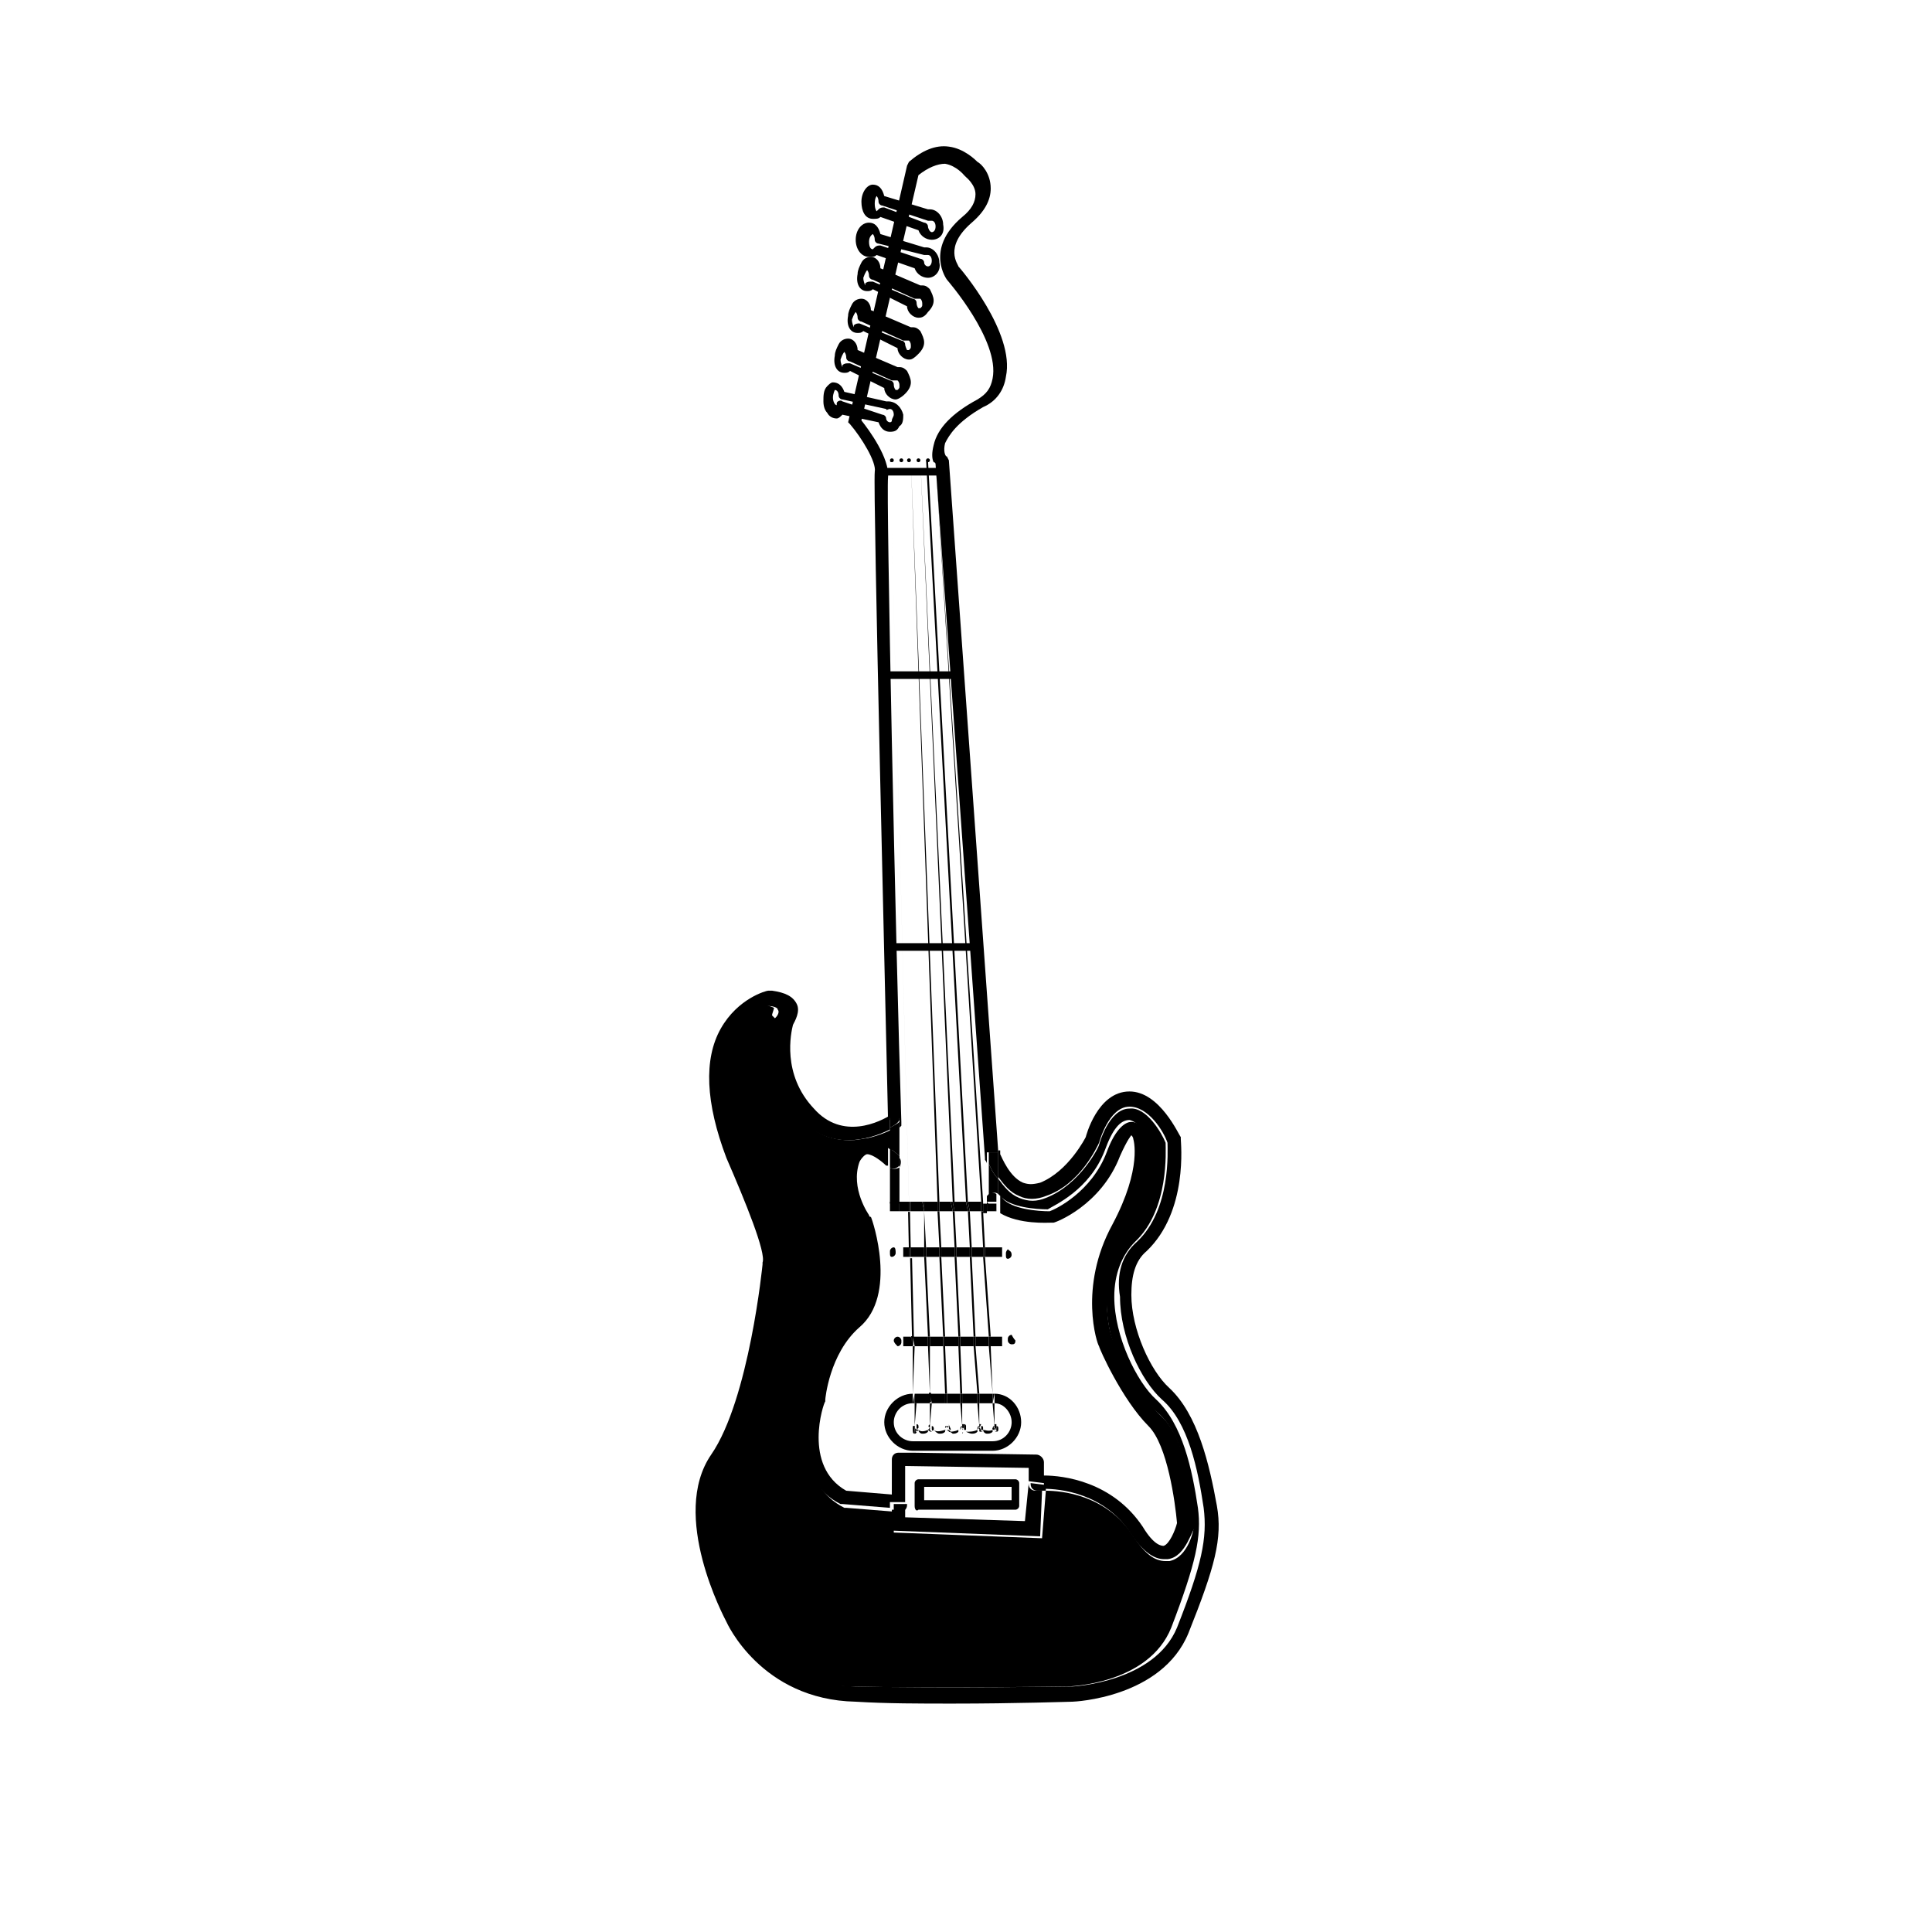 <?xml version="1.0" encoding="UTF-8"?>
<!-- Uploaded to: SVG Repo, www.svgrepo.com, Generator: SVG Repo Mixer Tools -->
<svg fill="#000000" width="800px" height="800px" version="1.1" viewBox="144 144 512 512" xmlns="http://www.w3.org/2000/svg">
 <g>
  <path d="m390.93 207.54c-1.512 0-3.023-1.008-3.527-2.519l-10.078-3.527c-0.504 0.504-1.008 0.504-2.016 0.504-2.016 0-3.023-2.016-3.023-4.535 0-2.519 1.512-4.535 3.023-4.535 1.512 0 2.519 1.008 3.023 3.023l11.586 3.527h0.504c2.016 0 3.527 2.016 3.527 4.031 0.508 2.519-1.004 4.031-3.019 4.031zm-2.016-4.535c0.504 0 1.008 0.504 1.008 1.008s0.504 1.512 1.008 1.512c0.504 0 1.008-0.504 1.008-1.512s-0.504-1.512-1.008-1.512h-1.008l-12.09-4.027c-0.504 0-1.008-0.504-1.008-1.008 0-1.008-0.504-1.512-0.504-1.512s-0.504 0.504-0.504 2.016c0 1.512 0.504 2.016 0.504 2.016l0.504-0.504c0.504-0.504 1.008-0.504 1.512-0.504z"/>
  <path d="m389.92 217.62c-1.512 0-3.023-1.008-3.527-2.519l-10.078-3.527c-0.504 0.504-1.008 0.504-2.016 0.504-2.016 0-3.527-2.016-3.527-4.535s1.512-4.535 3.527-4.535c1.512 0 2.519 1.008 3.023 3.023l11.586 3.527h0.504c2.016 0 3.527 2.016 3.527 4.031 0.508 2.016-1.004 4.031-3.019 4.031zm-2.016-5.039c0.504 0 1.008 0.504 1.008 1.008s0.504 1.008 1.008 1.008 1.008-0.504 1.008-1.512c0-1.008-0.504-1.512-1.008-1.512h-1.008l-12.09-3.023c-0.504 0-1.008-0.504-1.008-1.008 0-1.008-0.504-1.512-0.504-1.512s-1.008 0.504-1.008 2.016 0.504 2.016 1.008 2.016l0.504-0.504c0.504-0.504 1.008-0.504 1.512-0.504z"/>
  <path d="m387.4 228.2c-1.512 0-3.023-1.512-3.023-3.023l-9.07-4.535c-0.504 0.504-1.008 0.504-1.512 0.504-2.016 0-3.023-2.016-2.519-4.535 0-1.008 0.504-2.016 1.008-3.023 0.504-1.008 1.512-1.512 2.519-1.512 1.512 0 2.519 1.512 2.519 3.023l10.578 4.535h0.504c1.008 0 1.512 0.504 2.016 1.008 0.504 1.008 1.008 2.016 1.008 3.023 0 1.008-0.504 2.016-1.512 3.023-1.004 1.512-2.012 1.512-2.516 1.512zm-1.512-5.039c0.504 0 1.008 0.504 1.008 1.008 0 1.008 0.504 1.512 0.504 1.512h0.504c0.504-0.504 0.504-0.504 0.504-1.008s0-1.008-0.504-1.512h-0.504-1.008l-11.082-5.039c-0.504 0-1.008-0.504-1.008-1.008 0-1.008-0.504-1.512-0.504-1.512s-0.504 0.504-1.008 2.016c0 1.008 0.504 2.016 0.504 2.016v-0.504c0.504-0.504 1.008-0.504 1.512-0.504h0.504z"/>
  <path d="m384.88 239.29c-0.504 0-0.504 0 0 0-1.512 0-3.023-1.512-3.023-3.023l-9.07-4.535c-0.504 0.504-1.008 0.504-1.512 0.504-2.016 0-3.023-2.016-2.519-4.535 0-1.008 0.504-2.016 1.008-3.023s1.512-1.512 2.519-1.512c1.512 0 2.519 1.512 2.519 3.023l10.578 4.535h0.504c1.008 0 1.512 0.504 2.016 1.008 0.504 1.008 1.008 2.016 1.008 3.023s-0.504 2.016-1.512 3.023c-1.508 1.512-2.012 1.512-2.516 1.512zm-2.016-5.039c0.504 0 1.008 0.504 1.008 1.008s0.504 1.512 0.504 1.512h0.504c0.504-0.504 0.504-0.504 0.504-1.008 0-0.504 0-1.008-0.504-1.512h-0.504-1.008l-11.082-5.039c-0.504 0-1.008-0.504-1.008-1.008 0-1.008-0.504-1.512-0.504-1.512s-0.504 0.504-1.008 2.016c0 1.008 0.504 2.016 0.504 2.016v-0.504c0.504-0.504 1.008-0.504 1.512-0.504z"/>
  <path d="m381.36 249.86c-1.512 0-3.023-1.512-3.023-3.023l-9.07-4.535c-0.504 0.504-1.008 0.504-1.512 0.504-2.016 0-3.023-2.016-2.519-4.535 0-1.008 0.504-2.016 1.008-3.023 0.504-1.008 1.512-1.512 2.519-1.512 1.512 0 2.519 1.512 2.519 3.023l10.578 4.535h0.504c1.008 0 1.512 0.504 2.016 1.008 0.504 1.008 1.008 2.016 1.008 3.023s-0.504 2.016-1.512 3.023c-1.008 1.008-2.012 1.512-2.516 1.512zm-1.512-5.039c0.504 0 1.008 0.504 1.008 1.008 0 1.008 0.504 1.512 0.504 1.512h0.504c0.504-0.504 0.504-0.504 0.504-1.008 0-0.504 0-1.008-0.504-1.512h-0.504-1.008l-11.082-5.039c-0.504 0-1.008-0.504-1.008-1.008 0-1.008-0.504-1.512-0.504-1.512s-0.504 0.504-1.008 2.016c0 1.008 0.504 2.016 0.504 2.016v-0.504c0.504-0.504 1.008-0.504 1.512-0.504h0.504z"/>
  <path d="m379.85 258.43c-1.512 0-2.519-1.008-3.023-2.519l-9.574-2.016c-0.504 0.504-1.008 1.008-1.512 1.008-1.008 0-2.016-0.504-2.519-1.512-0.504-0.504-1.008-1.512-1.008-3.023 0-1.512 0-3.023 1.008-4.031 0.504-0.504 1.008-1.008 1.512-1.008 1.512 0 2.519 1.008 3.023 2.519l11.082 2.519h0.504c2.016 0 3.527 1.512 4.031 3.527 0 1.008 0 2.519-1.008 3.023-0.5 1.008-1.004 1.512-2.516 1.512 0.504 0 0.504 0 0 0zm-2.016-4.535c0.504 0 1.008 0.504 1.008 1.008s0.504 1.008 1.008 1.008c0 0 0.504 0 0.504-0.504s0.504-1.008 0.504-1.512c0-1.008-0.504-1.512-1.008-1.512s-1.008 0.504-1.008 0l-11.586-2.519c-0.504 0-1.008-0.504-1.008-1.008 0-1.008-0.504-1.512-1.008-1.512 0 0-0.504 1.008-0.504 2.016s0.504 2.016 1.008 2.016v-0.504c0-0.504 1.008-1.008 1.512-0.504z"/>
  <path d="m377.83 268h16.625v2.016h-16.625z"/>
  <path d="m379.85 321.91h18.641v2.016h-18.641z"/>
  <path d="m380.86 393.95h22.168v2.016h-22.168z"/>
  <path d="m380.86 265.98c0 0.672-1.008 0.672-1.008 0s1.008-0.672 1.008 0"/>
  <path d="m383.37 265.98c0 0.672-1.008 0.672-1.008 0s1.008-0.672 1.008 0"/>
  <path d="m385.39 265.98c0 0.672-1.008 0.672-1.008 0s1.008-0.672 1.008 0"/>
  <path d="m387.91 265.98c0 0.672-1.008 0.672-1.008 0s1.008-0.672 1.008 0"/>
  <path d="m390.43 265.98c0 0.672-1.008 0.672-1.008 0s1.008-0.672 1.008 0"/>
  <path d="m392.44 265.98c0 0.672-1.008 0.672-1.008 0s1.008-0.672 1.008 0"/>
  <path d="m452.9 446.85c0 2.016 1.008 17.633-8.062 26.199-3.527 3.527-5.543 8.566-5.543 14.609 0 10.578 6.047 22.672 11.082 27.207 7.055 6.551 9.574 18.641 11.082 28.719 1.008 7.559-0.504 14.609-7.055 31.738-6.047 15.113-27.207 15.617-27.711 15.617s-33.754 0.504-57.434 0c-22.672-0.504-30.23-18.137-30.73-19.145 0-0.504-14.105-26.199-4.535-40.305 10.078-15.113 14.105-48.367 14.105-51.891 1.512-5.039-6.047-22.672-10.078-30.23-5.039-13.602-5.543-23.68-1.512-31.234 3.023-6.047 8.566-7.559 9.574-8.062 2.016 0.504 3.023 1.008 3.023 1.008 0 0.504-0.504 1.512-0.504 2.016l1.016 1.008c0 0.504-4.031 14.609 6.551 26.199 7.559 8.566 18.137 6.047 24.184 3.023v5.543c-1.512-1.008-4.031-2.519-6.551-2.016-1.512 0.504-3.527 1.512-4.535 4.535-3.023 8.062 2.016 15.617 3.023 17.129 0.504 2.016 5.543 18.641-1.512 25.191-8.566 7.559-10.578 19.648-10.578 21.664-2.519 7.055-4.535 22.168 7.559 28.215h0.504l12.594 1.008v5.543l39.297 1.512 1.008-12.594c4.031 0 16.121 1.008 23.176 12.09 3.023 4.535 5.543 6.551 8.566 6.551h1.008c5.039-1.008 6.551-8.566 6.551-9.574v-0.504c0-1.008-1.008-21.16-9.07-28.719-7.055-6.047-12.594-19.648-12.594-19.648s-5.039-14.105 3.023-28.719c9.07-16.625 5.543-25.695 5.543-25.695-0.504-1.512-2.016-3.527-4.031-4.031-2.519 0-4.535 2.519-6.551 8.062-4.031 10.578-13.602 14.609-15.113 15.617-3.023 0-10.078-0.504-12.594-3.527l-0.504-0.504v-4.031c1.512 2.016 3.023 4.031 5.543 5.039 2.519 1.008 4.535 1.008 7.055 0 9.07-3.527 14.105-13.602 14.105-14.105 0 0 2.519-9.574 8.062-9.574 4.523-0.504 8.555 6.547 9.562 9.066z"/>
  <path d="m419.14 539.05c-0.504 0-1.008 0-1.512-0.504-0.504-0.504-0.504-1.008-0.504-1.512l4.031 0.504v1.512h-2.016z"/>
  <path d="m413.1 499.25c0 1.008-0.504 1.008-1.008 1.008s-1.008-0.504-1.008-1.008v-0.504c0-0.504 0.504-1.008 1.008-1.008 0.504 1.008 1.008 1.512 1.008 1.512z"/>
  <path d="m412.09 476.58c0 0.504-0.504 1.008-1.008 1.008-0.504 0-0.504-0.504-0.504-1.008v-0.504c0-0.504 0.504-1.008 0.504-1.008 0.504 0.504 1.008 0.504 1.008 1.512z"/>
  <path d="m409.57 498.24v2.519h-3.023v-2.519z"/>
  <path d="m409.57 474.56v2.519h-4.535v-2.519z"/>
  <path d="m406.04 452.39v-3.023h2.519v7.055c-1.512-1.512-2.016-3.023-2.519-4.031z"/>
  <path d="m408.06 464.99c-1.008-0.504-1.512-1.008-2.519-2.016h2.519z"/>
  <path d="m408.06 464.99h-2.519v-2.519c1.008 1.512 2.016 2.016 2.519 2.519z"/>
  <path d="m408.06 522.93s-0.504 0 0 0c-0.504 0-0.504 0 0 0-0.504-0.504-0.504-0.504 0 0-0.504-0.504 0-0.504 0 0v0z"/>
  <path d="m407.55 521.92-0.504-6.047h0.504v6.047c0.504 0 0.504 0 0 0z"/>
  <path d="m408.06 523.43h-0.504 0.504c-0.504-0.504-0.504 0 0 0v-0.504-1.008c0.504 0 0.504 0.504 0.504 0.504v0.504c0 0.504-0.504 0.504-0.504 0.504z"/>
  <path d="m407.55 522.43v-1.008h0.504v1.008 0.504l-0.504-0.504c0 0.504 0.504 0.504 0 0 0.504 0.504 0.504 0 0 0 0.504 0 0 0 0 0z"/>
  <path d="m407.05 522.93c0-0.504 0-1.008 0.504-1.008l-0.504 1.008c0.504 0 0 0 0 0z"/>
  <path d="m407.55 522.93v0c-0.504 0-0.504 0-0.504-0.504h0.504z"/>
  <path d="m407.05 513.36-1.008-12.594h0.504l0.504 12.594c0.504 0 0 0 0 0z"/>
  <path d="m407.05 515.88v-2.519h0.504l-0.504 2.519c0.504 0 0.504 0 0 0z"/>
  <path d="m407.05 515.88h-3.527v-2.519h3.527z"/>
  <path d="m406.55 498.24v2.519h-0.504v-2.519z"/>
  <path d="m405.04 477.08 1.512 21.16h-0.504l-1.512-21.16z"/>
  <path d="m406.04 498.24v2.519h-3.527v-2.519z"/>
  <path d="m406.04 452.39c0.504 1.008 1.008 2.519 2.519 4.031v4.031c-0.504-0.504-1.512-0.504-2.016 0 0 0-0.504 0.504-0.504 0.504z"/>
  <path d="m406.04 460.46c0.504-0.504 1.512-0.504 2.016 0v2.016h-2.519v-1.512l0.504-0.504z"/>
  <path d="m405.54 462.98v2.519h-1.008v-2.519h1.008v0z"/>
  <path d="m405.04 474.56v2.519h-0.504v-2.519z"/>
  <path d="m404.53 464.99 0.504 9.574h-0.504l-0.504-9.574z"/>
  <path d="m404.53 474.56v2.519h-3.019v-2.519z"/>
  <path d="m404.53 462.47v2.516h-0.504v-2.516z"/>
  <path d="m404.53 522.93c0.504 0 1.512 0.504 2.519 0v0.504c-0.504 0.504-1.008 0.504-1.512 0.504-0.504 0-1.008-0.504-1.008-1.008v0z"/>
  <path d="m404.03 462.47v2.516h-3.019l-0.504-2.516z"/>
  <path d="m404.53 522.93h-0.504v-1.008c0.504 0 0.504 0 0.504 1.008z"/>
  <path d="m403.52 522.43s0.504 0 0 0c0.504 0.504 0.504 0.504 0 0 0 0.504 0.504 0 0 0z"/>
  <path d="m404.03 523.43c-0.504 0-0.504 0-0.504-0.504v-0.504c0.504 0.504 0.504 0.504 0.504 1.008 0.504-0.504 0.504 0 0 0z"/>
  <path d="m403.52 513.36v2.519h-0.504v-2.519z"/>
  <path d="m403.52 522.43c0.504 0 0 0.504 0 0v0z"/>
  <path d="m403.52 522.43v-1.008h0.504l-0.504 1.008c0.504 0 0 0 0 0z"/>
  <path d="m402.52 500.76 1.008 12.594h-0.504l-1.004-12.594z"/>
  <path d="m403.52 521.92-0.504-6.047h0.504v6.047c0.504 0 0 0 0 0z"/>
  <path d="m403.52 522.43v0 0 0c-0.504 0.504-0.504 0 0 0z"/>
  <path d="m403.02 523.43s0.504-0.504 0 0c0.504-0.504 0.504-0.504 0 0h1.008-0.504-0.504z"/>
  <path d="m403.02 523.43v0-0.504 0.504c0.504-0.504 0.504-0.504 0 0 0.504-0.504 0 0 0 0z"/>
  <path d="m403.02 513.36v2.519h-4.027v-2.519z"/>
  <path d="m403.02 522.93c0-0.504 0-1.008 0.504-1.008l-0.504 1.008v0z"/>
  <path d="m402.52 498.24v2.519h-0.5v-2.519z"/>
  <path d="m401.51 477.08 1.004 21.16h-0.5l-1.008-21.16z"/>
  <path d="m402.02 498.24v2.519h-3.527v-2.519z"/>
  <path d="m401.51 474.56v2.519h-0.504v-2.519z"/>
  <path d="m401.01 464.99 0.504 9.574h-0.504l-0.504-9.574z"/>
  <path d="m401.01 474.56v2.519h-3.527v-2.519z"/>
  <path d="m401.01 464.99h-0.504l-0.504-2.516h0.504z"/>
  <path d="m400.5 464.99h-3.527l-0.504-2.516h3.527z"/>
  <path d="m400 523.43v0c1.008 0 2.016 0 3.023-0.504v0.504c-0.504 0.504-1.008 0.504-1.512 0.504-0.504 0-1.512-0.504-1.512-0.504z"/>
  <path d="m399.5 522.43v-1.008c0.504 0 0.504 0.504 0.504 0.504v0.504c-0.504 0.504-0.504 0-0.504 0z"/>
  <path d="m399.5 522.43h0.504v0.504h-0.504v-0.504 0z"/>
  <path d="m398.99 523.94v0 0c0-0.504 0.504-0.504 0 0 0.504-0.504 0 0 0 0z"/>
  <path d="m398.99 513.36v2.519h-0.504v-2.519z"/>
  <path d="m398.99 522.93v0c0-0.504 0.504-0.504 0 0 0.504 0 0.504 0 0 0z"/>
  <path d="m398.49 500.76 0.504 12.594h-0.504l-0.504-12.594z"/>
  <path d="m398.99 523.43v0c0.504-0.504 0.504-0.504 0 0 0.504 0 0.504 0 0 0 0.504 0 0 0 0 0z"/>
  <path d="m398.99 522.43v-1.008h0.504v1.008h-0.504z"/>
  <path d="m398.99 521.92-0.504-6.047h0.504v6.047c0.504 0 0 0 0 0z"/>
  <path d="m398.49 513.36v2.519h-3.527v-2.519z"/>
  <path d="m398.49 523.43v0-0.504 0.504c0.504 0 0 0 0 0z"/>
  <path d="m398.49 498.24v2.519h-0.504v-2.519z"/>
  <path d="m398.49 522.93c0-0.504 0-1.008 0.504-1.008z"/>
  <path d="m397.48 477.08 1.008 21.16h-0.504l-1.008-21.16z"/>
  <path d="m397.98 498.24v2.519h-3.527v-2.519z"/>
  <path d="m397.48 474.56v2.519h-0.504v-2.519z"/>
  <path d="m396.98 464.99 0.504 9.574h-0.504l-0.504-9.574z"/>
  <path d="m396.98 474.56v2.519h-3.527v-2.519z"/>
  <path d="m396.47 462.47 0.504 2.516h-0.504l-0.504-2.516z"/>
  <path d="m395.97 462.47 0.504 2.516h-3.527v-2.516z"/>
  <path d="m395.46 523.43c0.504 0 0.504-0.504 0 0 0.504 0 1.512 0 2.519-0.504v0.504c-0.504 0.504-1.008 0.504-1.512 0.504 0 0-0.504-0.504-1.008-0.504z"/>
  <path d="m395.46 522.93 0.504 0.504h-0.504z"/>
  <path d="m395.97 522.93c-0.504 0-0.504 0 0 0-0.504 0-0.504-0.504-0.504-0.504v-1.008c0 0.504 0.504 1.008 0.504 1.512z"/>
  <path d="m394.96 521.92v-6.047 6.047c0.504 0 0 0 0 0z"/>
  <path d="m395.46 523.43c-0.504 0.504-0.504 0.504 0 0-0.504 0-0.504 0 0 0z"/>
  <path d="m395.46 523.43c-0.504-0.504-0.504-0.504 0 0-0.504-0.504-0.504-0.504 0 0v-0.504z"/>
  <path d="m394.96 513.36v2.519h-0.504v-2.519z"/>
  <path d="m394.96 522.93v0c0.504 0 0.504 0 0 0z"/>
  <path d="m394.46 500.76 0.504 12.594h-0.504l-0.504-12.594z"/>
  <path d="m394.96 522.93h0.504c0 0.504 0 0.504-0.504 0l0.504 0.504-0.504-0.504v0 0z"/>
  <path d="m394.96 522.43v-0.504h0.504l-0.504 0.504c0.504 0 0.504 0 0 0z"/>
  <path d="m394.96 522.93c-0.504 0-0.504 0 0 0v0z"/>
  <path d="m394.46 513.36v2.519h-3.527l-0.504-2.519z"/>
  <path d="m394.46 498.24v2.519h-0.504v-2.519z"/>
  <path d="m393.45 477.08 1.008 21.16h-0.504l-1.008-21.16z"/>
  <path d="m394.46 522.43c0-0.504 0-0.504 0.504-0.504l-0.504 0.504c0.504 0 0.504 0 0 0v0z"/>
  <path d="m394.46 523.43v0-0.504h0.504c-0.504 0-0.504 0-0.504 0.504z"/>
  <path d="m393.95 498.24v2.519h-3.527v-2.519z"/>
  <path d="m393.45 474.56v2.519h-0.504v-2.519z"/>
  <path d="m392.95 464.99 0.504 9.574h-0.504l-0.504-9.574z"/>
  <path d="m392.95 462.47v2.516h-0.504v-2.516z"/>
  <path d="m392.95 474.56v2.519h-3.527v-2.519z"/>
  <path d="m392.44 462.47v2.516h-3.527v-2.516z"/>
  <path d="m391.94 265.98v0 0l12.594 196.48h-0.504z"/>
  <path d="m391.43 522.93c0.504 0.504 1.512 0.504 3.023 0v0.504c-0.504 0.504-1.008 0.504-1.512 0.504-0.504 0-1.008-0.504-1.512-1.008v0z"/>
  <path d="m390.93 522.43v-0.504c0.504 0 0.504 0.504 0.504 0.504v0.504s-0.504-0.504-0.504-0.504z"/>
  <path d="m390.93 522.43h0.504v0.504c-0.504 0.504-0.504 0-0.504-0.504v0z"/>
  <path d="m390.93 523.43v0c0.504 0 0 0 0 0z"/>
  <path d="m390.43 522.93v0 0 0c0.504-0.504 0.504-0.504 0 0 0.504-0.504 0.504-0.504 0 0 0.504-0.504 0.504-0.504 0 0 0.504 0 0.504 0 0 0 0.504 0 0.504 0 0 0 0.504 0 0.504 0 0 0z"/>
  <path d="m390.25 515.59-0.051-2.519 0.504-0.012 0.051 2.519z"/>
  <path d="m390.43 521.92v-6.047h0.504z"/>
  <path d="m390.43 500.76v12.594l-0.504-12.594z"/>
  <path d="m390.43 522.93c0.504 0 0.504 0 0 0 0.504 0.504 0.504 0.504 0 0l0.504 0.504c-0.504 0-0.504 0-0.504-0.504z"/>
  <path d="m390.43 522.43v-1.008 1.008c0.504 0 0.504 0 0 0 0.504 0 0.504 0 0 0z"/>
  <path d="m389.92 523.43c0.504 0 0.504 0 0 0 0.504 0 0.504 0.504 0.504 0.504s0-0.504-0.504-0.504z"/>
  <path d="m390.43 513.36v2.519h-4.031v-2.519z"/>
  <path d="m390.43 498.24v2.519h-0.504v-2.519z"/>
  <path d="m389.42 477.08 1.008 21.16h-0.504l-1.008-21.16z"/>
  <path d="m390.43 522.43c0 0.504-0.504 0.504 0 0-0.504-0.504-0.504-0.504 0-1.008z"/>
  <path d="m389.92 522.93s0.504 0 0 0l0.504-0.504v0.504c0 0.504 0 0.504-0.504 0v0z"/>
  <path d="m389.42 265.98s0.504-0.504 0 0c0.504-0.504 0.504 0 0.504 0l10.578 196.48-0.5 0.004z"/>
  <path d="m389.92 498.24v2.519h-3.527l-0.504-2.519z"/>
  <path d="m389.42 477.08h-0.504v-2.519h0.504z"/>
  <path d="m388.91 464.99 0.504 9.574h-0.504z"/>
  <path d="m388.91 462.47v2.516l-0.504-2.516z"/>
  <path d="m388.91 474.56v2.519h-3.527v-2.519z"/>
  <path d="m388.91 538.04v3.527h23.176v-3.527zm-2.519 5.039v-6.047c0-0.504 0.504-1.008 1.008-1.008h25.695c0.504 0 1.008 0.504 1.008 1.008v6.047c0 0.504-0.504 1.008-1.008 1.008h-25.695c-0.504 0.504-1.008 0-1.008-1.008z"/>
  <path d="m388.41 462.47 0.504 2.516h-3.527v-2.516z"/>
  <path d="m387.91 265.98 9.07 196.48h-0.504l-8.566-196.48c-0.504 0-0.504-0.504 0 0v0z"/>
  <path d="m387.4 522.93c0.504 0.504 1.512 0.504 2.519 0v0.504c-0.504 0.504-1.008 0.504-1.512 0.504s-1.008-0.504-1.008-1.008v0z"/>
  <path d="m387.4 522.93v0c-0.504 0.504-0.504 0.504-0.504 0v-0.504s0 0.504 0.504 0.504z"/>
  <path d="m386.9 522.43v-1.008c0.504 0 0.504 0.504 0.504 0.504v0.504c-0.504 0.504-0.504 0-0.504 0z"/>
  <path d="m386.39 523.94c0-0.504 0.504-0.504 0 0v-0.504h0.504s0 0.504-0.504 0.504z"/>
  <path d="m386.39 513.36v2.519h-0.504l0.504-2.519c-0.504 0-0.504 0 0 0z"/>
  <path d="m386.39 522.43s0.504 0 0 0l0.504 0.504c-0.504 0-0.504 0-0.504-0.504v0z"/>
  <path d="m386.39 522.43-0.504-0.504h0.504v0.504c0.504 0 0 0 0 0z"/>
  <path d="m386.39 523.94v0-1.008h0.504l-0.504 1.008c0.504-0.504 0-0.504 0 0z"/>
  <path d="m385.52 500.62-0.051-2.519 0.504-0.012 0.051 2.519z"/>
  <path d="m385.89 522.43c0-0.504 0-0.504 0.504-0.504v1.512 0.504c-0.504 0-0.504-0.504-0.504-1.512z"/>
  <path d="m385.89 513.36v-12.594h0.504z"/>
  <path d="m385.7 498.61-0.504-21.152 0.504-0.012 0.504 21.152z"/>
  <path d="m386.39 521.92v-6.047h0.504z"/>
  <path d="m385.39 498.24 0.504 2.519h-2.519v-2.519z"/>
  <path d="m385.39 474.56v2.519h-0.504v-2.519z"/>
  <path d="m384.85 474.73-0.199-9.57 0.504-0.012 0.199 9.57z"/>
  <path d="m385.39 462.47v2.516h-0.504v-2.516z"/>
  <path d="m385.39 265.98 7.559 196.48h-0.504l-7.055-196.48c-0.504 0-0.504-0.504 0 0v0z"/>
  <path d="m384.88 474.56v2.519h-1.512v-2.519z"/>
  <path d="m384.88 462.47v2.516h-2.519v-2.516z"/>
  <path d="m419.65 551.14-39.297-1.512v-5.543h1.512c0.504 0 1.008 0 1.512-0.504 0.504-0.504 0.504-1.008 0.504-1.512l-0.004 4.031 31.738 1.008 1.008-10.078c0 0.504 0 1.008 0.504 1.512 0.504 0.504 1.008 0.504 1.512 0.504h1.512z"/>
  <path d="m388.41 462.47-6.047-196.48z"/>
  <path d="m382.36 450.88c0.504 0.504 0.504 1.512 0 2.519z"/>
  <path d="m379.85 442.82v-4.535h2.519v2.519c-0.504 1.008-1.512 1.512-2.519 2.016z"/>
  <path d="m382.36 441.31v9.07s-1.008-1.008-2.519-2.016v-5.543c1.012-0.504 2.019-1.008 2.519-1.512z"/>
  <path d="m382.36 462.47v2.516h-2.516v-2.516z"/>
  <path d="m379.85 453.4v-5.039c1.512 1.008 2.519 2.016 2.519 2.016v2.519c-1.008 1.008-2.016 1.008-2.519 0.504z"/>
  <path d="m380.86 499.25c0-0.504 0.504-1.008 1.008-1.008 0.504 0 1.008 0.504 1.008 1.008v0.504c0 0.504-0.504 1.008-1.008 1.008-0.504-0.504-1.008-1.008-1.008-1.512z"/>
  <path d="m378.34 520.91c0-4.031 3.527-7.559 7.559-7.559v2.519c-3.023 0-5.039 2.519-5.039 5.039 0 3.023 2.519 5.039 5.039 5.039h21.16c3.023 0 5.039-2.519 5.039-5.039 0-2.519-2.016-5.039-4.535-5.039v-2.519c4.031 0 7.055 3.527 7.055 7.559s-3.527 7.559-7.559 7.559h-21.16c-4.031-0.004-7.559-3.531-7.559-7.559z"/>
  <path d="m381.36 476.07c0 0.504-0.504 1.008-1.008 1.008-0.504 0-0.504-0.504-0.504-1.008v-0.504c0-0.504 0.504-1.008 1.008-1.008 0.504 0 0.504 1.008 0.504 1.512z"/>
  <path d="m380.35 542.58h4.031c0 0.504 0 1.008-0.504 1.512s-1.008 0.504-1.512 0.504h-1.512v-2.016z"/>
  <path d="m379.85 266.49v0c0.504-0.504 0.504 0 0 0l5.039 195.98-0.004 0.004z"/>
  <path d="m379.85 462.47v-9.07c0.504 0.504 1.512 0.504 2.519 0v9.574h-2.519z"/>
  <path d="m375.82 269.01c0.504-2.519-3.527-9.07-6.551-12.594l-0.504-0.504 15.617-68.016 0.504-1.008c3.527-3.023 7.055-4.535 10.578-4.031 4.031 0.504 7.055 3.527 7.559 4.031 1.008 0.504 3.527 3.023 3.527 7.055 0 3.023-1.512 6.047-5.039 9.07-7.559 6.551-3.527 11.082-3.527 11.586 0.504 0.504 15.113 17.633 12.594 29.223-0.504 3.527-2.519 6.551-6.047 8.062-7.055 4.031-9.07 7.559-10.078 9.574-0.504 2.016 0 3.527 0.504 3.527l0.504 1.008 13.098 183.39h-3.023v3.023c0-0.504-0.504-1.008-0.504-1.008v-0.504l-13.098-183.89s0-0.504-0.504-0.504c-0.504-1.008-0.504-2.519 0-4.535 1.008-4.535 5.039-8.566 11.586-12.09 2.519-1.512 3.527-3.023 4.031-5.543 2.016-10.078-12.09-26.199-12.09-26.199s-6.047-8.062 4.031-16.625c2.519-2.016 3.527-4.031 3.527-6.047 0-2.519-2.519-4.535-2.519-4.535l-0.504-0.504s-2.016-2.519-5.039-3.023c-2.016 0-4.535 1.008-7.055 3.023l-15.113 64.992c2.016 2.519 7.559 10.078 7.055 15.113-0.504 4.535 2.016 124.44 3.527 170.79v1.008l-0.504 0.504v-2.519h-2.519v0.504h-0.504c-0.496-23.18-4.023-167.27-3.519-171.8z"/>
  <path d="m453.4 557.19h-1.008c-2.519 0-5.543-2.016-8.566-6.551-7.055-11.082-19.145-12.09-23.176-12.09v-1.512l-4.031-0.504v-3.527l-32.746-0.504v9.574h-4.031v1.512l-12.594-1.008h-0.504c-12.09-6.047-10.078-21.16-7.559-28.215 0-2.016 2.016-14.105 10.578-21.664 7.559-6.551 2.519-22.672 1.512-25.191-1.008-1.512-5.543-9.07-3.023-17.129 1.008-3.527 3.023-4.535 4.535-4.535 2.519-0.504 4.535 0.504 6.551 2.016v5.039h-0.504c-1.008-1.008-3.527-3.023-5.039-3.023-0.504 0-1.512 1.008-2.016 2.016-2.519 7.055 2.519 14.105 2.519 14.105s0 0.504 0.504 0.504c0.504 1.008 7.055 20.656-3.023 29.223-8.062 7.055-9.07 19.145-9.07 19.145v0.504c-0.504 0.504-6.047 17.129 5.543 23.68l12.09 1.008 0.008-9.07c0-0.504 0-1.008 0.504-1.512 0.504-0.504 1.008-0.504 1.512-0.504h3.527l32.746 0.504c1.008 0 2.016 1.008 2.016 2.016v3.527c5.039 0 18.137 1.512 26.199 13.602 3.023 5.039 5.039 5.039 5.543 5.039 1.512-0.504 3.023-4.031 3.527-6.047-0.504-5.543-2.519-20.656-7.559-25.695-7.055-7.051-13.102-20.652-13.102-21.156-0.504-0.504-5.543-15.617 3.527-32.242 8.062-15.113 5.543-22.672 5.543-22.672 0-0.504-0.504-1.008-0.504-1.008s-1.008 1.008-3.023 5.543c-5.039 13.098-17.129 17.633-17.633 17.633h-0.504c-1.008 0-8.566 0.504-13.602-2.519v-4.535s0.504 0 0.504 0.504c2.519 3.023 9.574 3.527 12.594 3.527 1.512-0.504 11.082-5.039 15.113-15.617 2.016-5.543 4.535-8.062 6.551-8.062s3.527 2.016 4.031 4.031c0 0 3.527 9.07-5.543 25.695-8.566 15.113-3.527 28.719-3.023 28.719 0 0 6.047 13.602 12.594 19.648 7.559 7.055 9.07 27.711 9.07 28.719v0.504c-1.008-0.008-2.519 8.055-7.559 8.559z"/>
  <path d="m445.34 473.05c9.07-8.566 8.062-24.184 8.062-26.199-1.008-3.023-5.039-9.574-10.078-9.574-5.543 0-8.062 9.574-8.062 9.574-0.504 1.008-5.039 11.082-14.105 14.105-2.519 1.008-5.039 1.008-7.055 0-2.519-1.008-4.031-3.023-5.543-5.039v-7.055h0.504v1.008c0.504 1.008 2.519 6.047 6.047 7.559 1.512 0.504 2.519 0.504 4.535 0 7.559-3.023 12.09-12.09 12.09-12.09s3.023-12.09 11.586-12.09c8.062 0 13.098 11.586 13.602 12.09v0.504c0 1.008 2.016 19.145-9.07 29.727-3.023 2.519-4.031 6.551-4.031 11.586 0 9.07 5.039 20.152 10.078 24.688 7.559 7.055 10.578 20.152 12.594 31.234 1.512 8.566-0.504 16.121-7.559 33.754-7.055 17.129-30.23 18.137-30.73 18.137-0.504 0-15.113 0.504-31.738 0.504-8.566 0-17.633 0-25.695-0.504-25.191-0.504-34.258-21.16-34.258-21.16-0.504-1.008-15.113-28.215-4.031-44.336 10.078-14.609 13.602-50.383 13.602-50.383v-0.504c1.008-2.519-4.535-16.121-9.574-27.711-5.543-14.609-6.047-26.199-1.512-34.258 4.535-8.062 12.09-10.078 12.594-10.078h1.008c3.527 0.504 5.543 1.512 6.551 3.527 1.008 2.016-0.504 4.535-1.008 5.543-0.504 2.016-3.023 13.098 5.543 22.168 7.559 8.566 17.633 3.527 20.656 1.512l-0.492 0.008v4.031c-6.047 3.023-16.121 5.543-24.184-3.023-10.578-11.586-6.551-25.695-6.551-26.199l0.504-0.504c0.504-0.504 1.008-1.512 0.504-2.016 0-0.504-1.008-1.008-3.023-1.008-1.512 0.504-6.551 2.016-9.574 8.062-3.523 6.547-3.019 17.129 2.019 30.73 3.527 7.559 11.586 25.191 10.078 30.23-0.504 3.527-4.535 36.777-14.105 51.891-9.574 14.105 4.535 40.305 4.535 40.305 0.504 1.008 8.566 18.641 30.73 19.145 23.68 0.504 56.93 0 57.434 0 0 0 21.664-1.008 27.711-15.617 6.551-16.625 8.062-23.68 7.055-31.738-1.512-10.078-4.031-22.672-11.082-28.719-5.543-5.039-11.082-16.625-11.082-27.207-1.016-6.043 0.496-11.082 4.523-14.609z"/>
 </g>
</svg>